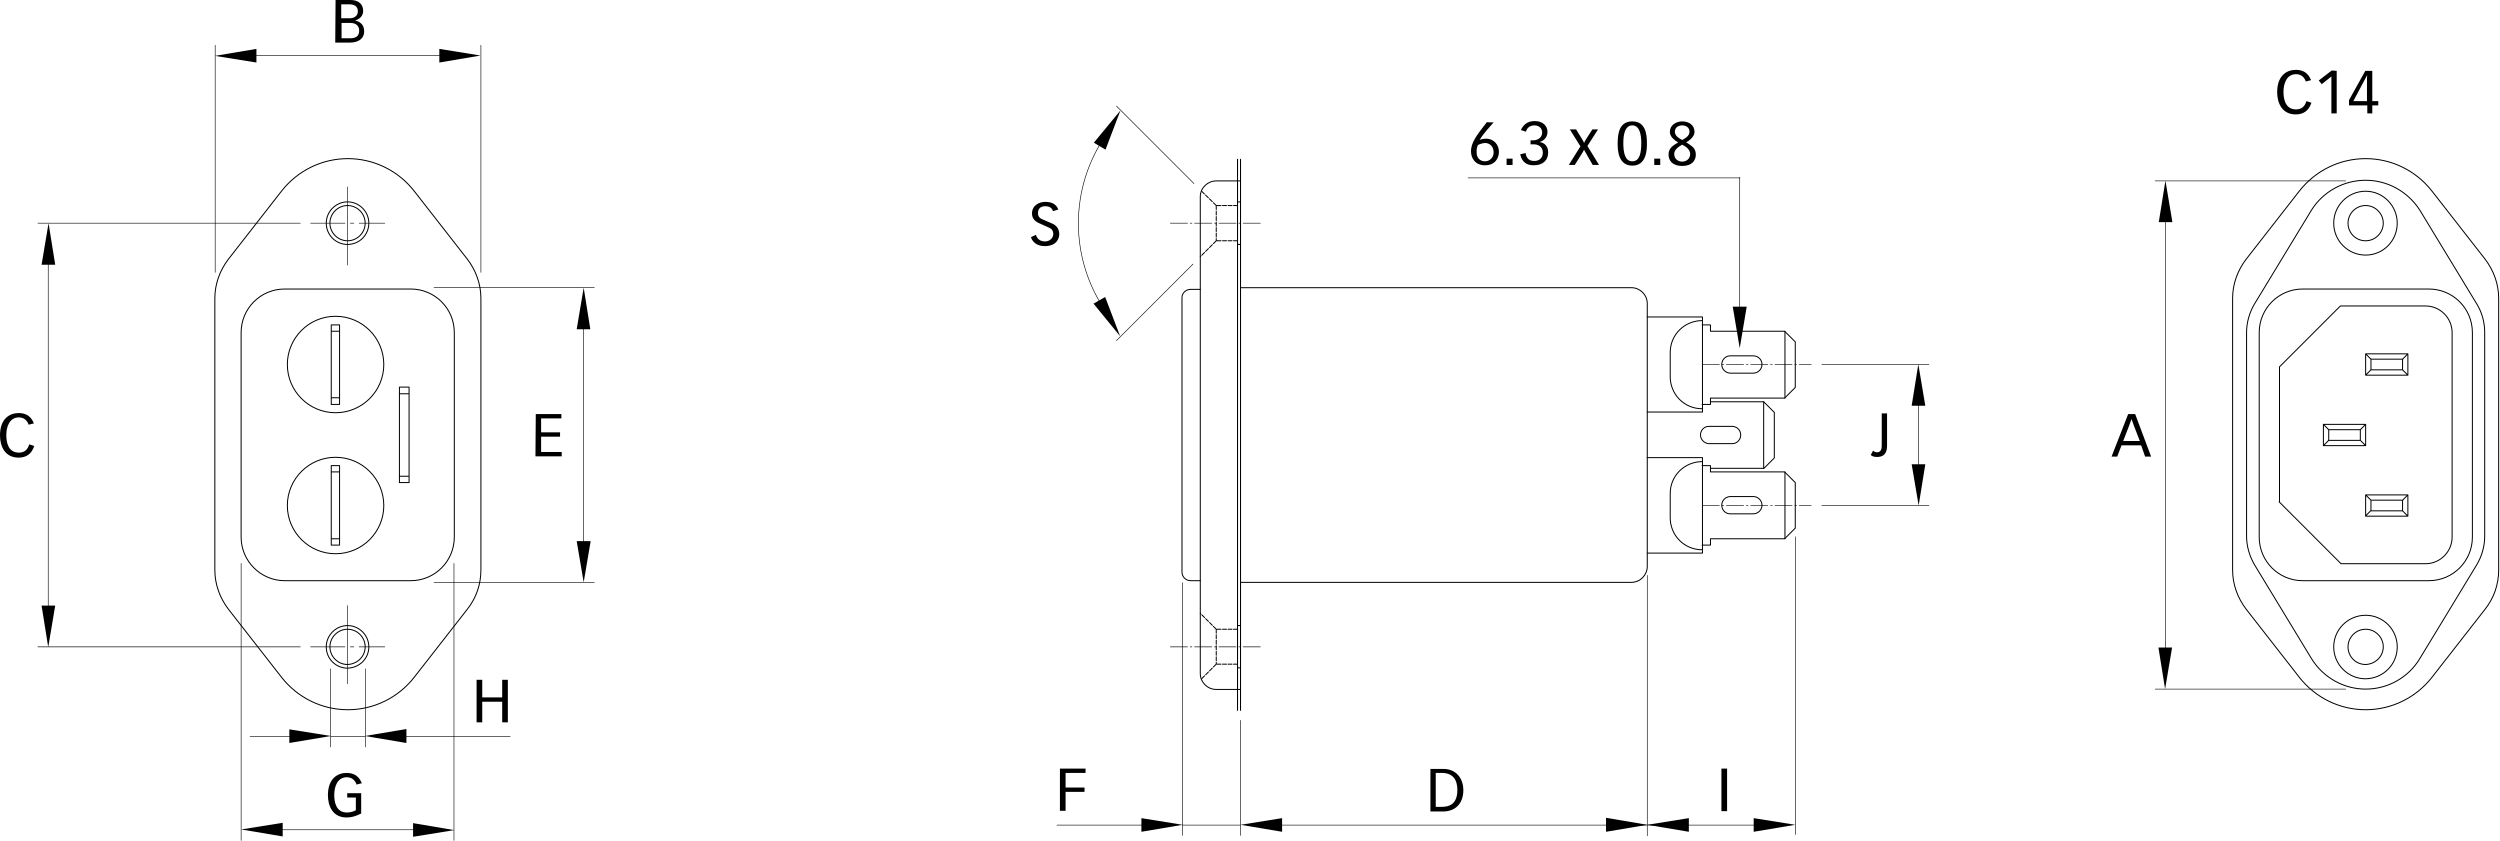 <?xml version="1.0" encoding="UTF-8"?>
<svg xmlns="http://www.w3.org/2000/svg" xmlns:xlink="http://www.w3.org/1999/xlink" version="1.1" id="Ebene_1" x="0px" y="0px" width="751.7px" height="253px" viewBox="0 0 751.7 253" style="enable-background:new 0 0 751.7 253;" xml:space="preserve">
<style type="text/css">
	.st0{fill:none;stroke:#000000;stroke-width:0.18;stroke-linecap:round;stroke-linejoin:round;stroke-miterlimit:500;}
	
		.st1{fill:none;stroke:#000000;stroke-width:0.18;stroke-linecap:round;stroke-linejoin:round;stroke-miterlimit:500;stroke-dasharray:5.174,0.796,0.531,0.796;}
	
		.st2{clip-path:url(#SVGID_2_);fill:none;stroke:#000000;stroke-width:0.18;stroke-linecap:round;stroke-linejoin:round;stroke-miterlimit:500;}
	
		.st3{clip-path:url(#SVGID_4_);fill:none;stroke:#000000;stroke-width:0.18;stroke-linecap:round;stroke-linejoin:round;stroke-miterlimit:500;stroke-dasharray:10.349,1.592,1.061,1.592;}
	
		.st4{clip-path:url(#SVGID_6_);fill:none;stroke:#000000;stroke-width:0.18;stroke-linecap:round;stroke-linejoin:round;stroke-miterlimit:500;stroke-dasharray:5.174,0.796,0.531,0.796;}
	
		.st5{clip-path:url(#SVGID_8_);fill:none;stroke:#000000;stroke-width:0.18;stroke-linecap:round;stroke-linejoin:round;stroke-miterlimit:500;stroke-dasharray:10.349,1.592,1.061,1.592;}
	
		.st6{clip-path:url(#SVGID_10_);fill:none;stroke:#000000;stroke-width:0.18;stroke-linecap:round;stroke-linejoin:round;stroke-miterlimit:500;}
	
		.st7{clip-path:url(#SVGID_12_);fill:none;stroke:#000000;stroke-width:0.18;stroke-linecap:round;stroke-linejoin:round;stroke-miterlimit:500;stroke-dasharray:5.174,0.796,0.531,0.796;}
	
		.st8{clip-path:url(#SVGID_14_);fill:none;stroke:#000000;stroke-width:0.18;stroke-linecap:round;stroke-linejoin:round;stroke-miterlimit:500;}
	
		.st9{clip-path:url(#SVGID_16_);fill:none;stroke:#000000;stroke-width:0.3;stroke-linecap:round;stroke-linejoin:round;stroke-miterlimit:500;}
	
		.st10{clip-path:url(#SVGID_18_);fill:none;stroke:#000000;stroke-width:0.312;stroke-linecap:round;stroke-linejoin:round;stroke-miterlimit:500;}
	
		.st11{clip-path:url(#SVGID_20_);fill:none;stroke:#000000;stroke-width:0.3;stroke-linecap:round;stroke-linejoin:round;stroke-miterlimit:500;}
	
		.st12{clip-path:url(#SVGID_22_);fill:none;stroke:#000000;stroke-width:0.3;stroke-linecap:round;stroke-linejoin:round;stroke-miterlimit:500;stroke-dasharray:1.194,0.464;}
	
		.st13{clip-path:url(#SVGID_24_);fill:none;stroke:#000000;stroke-width:0.3;stroke-linecap:round;stroke-linejoin:round;stroke-miterlimit:500;}
	
		.st14{clip-path:url(#SVGID_26_);fill:none;stroke:#000000;stroke-width:0.3;stroke-linecap:round;stroke-linejoin:round;stroke-miterlimit:500;stroke-dasharray:1.194,0.464;}
	
		.st15{clip-path:url(#SVGID_28_);fill:none;stroke:#000000;stroke-width:0.3;stroke-linecap:round;stroke-linejoin:round;stroke-miterlimit:500;}
	
		.st16{clip-path:url(#SVGID_30_);fill:none;stroke:#000000;stroke-width:0.3;stroke-linecap:round;stroke-linejoin:round;stroke-miterlimit:500;}
</style>
<path class="st0" d="M539.9,161.4v89.5 M373,248.1h-17.5 M347.5,248.1h-29.7 M355.5,175.2v76 M534.9,248.1H381 M373,216.6v34.6   M495.3,173v78.3"></path>
<path class="st1" d="M511.8,152h32.8 M511.8,109.6h32.8"></path>
<g>
	<g>
		<g>
			<defs>
				<rect id="SVGID_1_" x="11.1" y="13.3" width="740.6" height="239.7"></rect>
			</defs>
			<clipPath id="SVGID_2_">
				<use xlink:href="#SVGID_1_" style="overflow:visible;"></use>
			</clipPath>
			<path class="st2" d="M104.5,182.1v23.5 M332.8,40.2c-11.4,16.2-11.4,37.7,0,53.9 M358.7,79.4l-23,23 M359,55.2l-23.3-23.3      M76.4,16.7h57.1 M144.6,81.9V13.6 M64.7,81.9V13.6 M175.5,94.5v72.6 M130.5,175.1h48.2 M130.5,86.5h48.2"></path>
		</g>
	</g>
	<g>
		<g>
			<defs>
				<rect id="SVGID_3_" x="11.1" y="13.3" width="740.6" height="239.7"></rect>
			</defs>
			<clipPath id="SVGID_4_">
				<use xlink:href="#SVGID_3_" style="overflow:visible;"></use>
			</clipPath>
			<line class="st3" x1="93.4" y1="194.5" x2="115.7" y2="194.5"></line>
		</g>
	</g>
	<g>
		<g>
			<defs>
				<rect id="SVGID_5_" x="11.1" y="13.3" width="740.6" height="239.7"></rect>
			</defs>
			<clipPath id="SVGID_6_">
				<use xlink:href="#SVGID_5_" style="overflow:visible;"></use>
			</clipPath>
			<line class="st4" x1="351.9" y1="194.5" x2="379.6" y2="194.5"></line>
		</g>
	</g>
	<g>
		<g>
			<defs>
				<rect id="SVGID_7_" x="11.1" y="13.3" width="740.6" height="239.7"></rect>
			</defs>
			<clipPath id="SVGID_8_">
				<use xlink:href="#SVGID_7_" style="overflow:visible;"></use>
			</clipPath>
			<line class="st5" x1="93.4" y1="67.1" x2="115.7" y2="67.1"></line>
		</g>
	</g>
	<g>
		<g>
			<defs>
				<rect id="SVGID_9_" x="11.1" y="13.3" width="740.6" height="239.7"></rect>
			</defs>
			<clipPath id="SVGID_10_">
				<use xlink:href="#SVGID_9_" style="overflow:visible;"></use>
			</clipPath>
			<path class="st6" d="M99.4,221.4h10.5 M119.5,221.4h33.9 M91.4,221.4H75.2 M99.4,201.1v23.5 M109.9,201.1v23.5"></path>
		</g>
	</g>
	<g>
		<g>
			<defs>
				<rect id="SVGID_11_" x="11.1" y="13.3" width="740.6" height="239.7"></rect>
			</defs>
			<clipPath id="SVGID_12_">
				<use xlink:href="#SVGID_11_" style="overflow:visible;"></use>
			</clipPath>
			<line class="st7" x1="351.9" y1="67.1" x2="379.6" y2="67.1"></line>
		</g>
	</g>
	<g>
		<g>
			<defs>
				<rect id="SVGID_13_" x="11.1" y="13.3" width="740.6" height="239.7"></rect>
			</defs>
			<clipPath id="SVGID_14_">
				<use xlink:href="#SVGID_13_" style="overflow:visible;"></use>
			</clipPath>
			<path class="st8" d="M130,249.5H81.9 M72.5,169.4v83.3 M136.5,169.4v83.3 M104.5,56.2v23.5 M441.4,53.5h81.8 M523.1,53.3v42      M576.8,117.6V144 M547.8,152H580 M547.8,109.6H580 M651.1,199.3V62.3 M705.3,54.4h-57.3 M705.3,207.2h-57.3 M14.5,186.5V75.1      M90.3,67.1H11.4 M90.3,194.5H11.4"></path>
		</g>
	</g>
	<g>
		<g>
			<defs>
				<rect id="SVGID_15_" x="11.1" y="13.3" width="740.6" height="239.7"></rect>
			</defs>
			<clipPath id="SVGID_16_">
				<use xlink:href="#SVGID_15_" style="overflow:visible;"></use>
			</clipPath>
			<path class="st9" d="M72.5,161.5v-61.5c0-7.2,5.8-13.1,13.1-13.1h37.9c7.2,0,13.1,5.8,13.1,13.1v61.5c0,7.2-5.8,13.1-13.1,13.1     H85.6C78.4,174.6,72.5,168.7,72.5,161.5z M373,86.5h117.5c2.6,0,4.8,2.1,4.8,4.8v79c0,2.6-2.1,4.8-4.8,4.8H373 M360.9,87H358     c-1.4,0-2.6,1.1-2.6,2.5V172c0,1.4,1.1,2.6,2.6,2.6h2.9 M511.8,140h2.5v1.9h22.3l3.2,3.2v13.7l-3.2,3.2h-22.3v1.9h-2.5      M520.2,154.5h7c1.4,0,2.6-1.2,2.6-2.6c0-1.4-1.2-2.6-2.6-2.6h-7c-1.4,0.1-2.5,1.2-2.5,2.6C517.7,153.3,518.8,154.5,520.2,154.5      M511.8,97.7h2.5v1.9h22.3l3.2,3.2v13.7l-3.2,3.2h-22.3v1.9h-2.5 M530.3,140.8h-15.9 M530.3,120.8h-15.9 M520.2,112.2h7     c1.4,0,2.6-1.2,2.6-2.6c0-1.5-1.2-2.6-2.6-2.6h-7c-1.4,0-2.5,1.2-2.5,2.6C517.7,111,518.8,112.1,520.2,112.2"></path>
		</g>
	</g>
	<g>
		<g>
			<defs>
				<rect id="SVGID_17_" x="11.1" y="13.3" width="740.6" height="239.7"></rect>
			</defs>
			<clipPath id="SVGID_18_">
				<use xlink:href="#SVGID_17_" style="overflow:visible;"></use>
			</clipPath>
			<path class="st10" d="M372.1,47.9v165.7 M373,47.9v165.7"></path>
		</g>
	</g>
	<g>
		<g>
			<defs>
				<rect id="SVGID_19_" x="11.1" y="13.3" width="740.6" height="239.7"></rect>
			</defs>
			<clipPath id="SVGID_20_">
				<use xlink:href="#SVGID_19_" style="overflow:visible;"></use>
			</clipPath>
			<path class="st11" d="M495.3,137.6h16.6v28.7h-16.6 M511.8,138.8c-2.5,0-5,1-6.8,2.8c-1.8,1.8-2.8,4.2-2.8,6.8v7.3     c0,2.5,1,5,2.8,6.8s4.2,2.8,6.8,2.8 M99.6,99.6h2.5 M99.6,119.6h2.5 M102.1,121.6h-2.5V97.7h2.5V121.6z M120.3,118.4h2.5      M99.6,141.9h2.5 M120.3,143.2h2.5 M120.1,145.1h2.9v-28.7h-2.9V145.1z M115.4,109.6c0-8-6.5-14.5-14.5-14.5s-14.5,6.5-14.5,14.5     c0,8,6.5,14.5,14.5,14.5S115.4,117.6,115.4,109.6z M99.6,162h2.5 M110.9,194.5c0-3.5-2.9-6.4-6.4-6.4c-3.5,0-6.4,2.9-6.4,6.4     c0,3.5,2.8,6.4,6.4,6.4C108.1,200.8,110.9,198,110.9,194.5z M109.8,194.5c0-2.9-2.4-5.3-5.3-5.3s-5.3,2.4-5.3,5.3     c0,2.9,2.4,5.3,5.3,5.3C107.4,199.7,109.8,197.4,109.8,194.5z M115.4,152c0-8-6.5-14.5-14.5-14.5S86.4,144,86.4,152     c0,8,6.5,14.5,14.5,14.5S115.4,160,115.4,152z M99.6,140h2.5v23.9h-2.5V140z M373,54.4h-7.3c-2.6,0-4.8,2.1-4.8,4.8v143.3     c0,2.6,2.1,4.8,4.8,4.8h7.3"></path>
		</g>
	</g>
	<g>
		<g>
			<defs>
				<rect id="SVGID_21_" x="11.1" y="13.3" width="740.6" height="239.7"></rect>
			</defs>
			<clipPath id="SVGID_22_">
				<use xlink:href="#SVGID_21_" style="overflow:visible;"></use>
			</clipPath>
			<path class="st12" d="M372.1,189.2h-6.4 M372.1,188.1h0.9 M365.7,189.2l-4.8-4.8 M372.1,200.8h0.9 M372.1,199.7h-6.4      M365.7,199.7l-4.5,4.5 M365.7,189.2v10.5"></path>
		</g>
	</g>
	<g>
		<g>
			<defs>
				<rect id="SVGID_23_" x="11.1" y="13.3" width="740.6" height="239.7"></rect>
			</defs>
			<clipPath id="SVGID_24_">
				<use xlink:href="#SVGID_23_" style="overflow:visible;"></use>
			</clipPath>
			<path class="st13" d="M109.8,67.1c0-2.9-2.4-5.3-5.3-5.3s-5.3,2.4-5.3,5.3c0,2.9,2.4,5.3,5.3,5.3C107.4,72.4,109.8,70,109.8,67.1     z M110.9,67.1c0-3.5-2.9-6.4-6.4-6.4c-3.5,0-6.4,2.9-6.4,6.4c0,3.5,2.8,6.4,6.4,6.4C108.1,73.5,110.9,70.6,110.9,67.1z      M513.8,133.4h7c1.5,0,2.6-1.2,2.6-2.6c0-1.5-1.2-2.6-2.6-2.6h-7c-1.4,0-2.5,1.2-2.5,2.6C511.3,132.1,512.4,133.3,513.8,133.4      M511.8,96.4c-2.5,0-5,1-6.8,2.8c-1.8,1.8-2.8,4.2-2.8,6.8v7.3c0,2.5,1,5,2.8,6.8c1.8,1.8,4.2,2.8,6.8,2.8 M495.3,123.9h16.6     V95.3h-16.6"></path>
		</g>
	</g>
	<g>
		<g>
			<defs>
				<rect id="SVGID_25_" x="11.1" y="13.3" width="740.6" height="239.7"></rect>
			</defs>
			<clipPath id="SVGID_26_">
				<use xlink:href="#SVGID_25_" style="overflow:visible;"></use>
			</clipPath>
			<path class="st14" d="M372.1,61.8h-6.4 M372.1,60.7h0.9 M365.7,61.8l-4.5-4.4 M372.1,72.4h-6.4 M365.7,61.8v10.5 M372.1,73.5h0.9      M365.7,72.4l-4.8,4.8"></path>
		</g>
	</g>
	<g>
		<g>
			<defs>
				<rect id="SVGID_27_" x="11.1" y="13.3" width="740.6" height="239.7"></rect>
			</defs>
			<clipPath id="SVGID_28_">
				<use xlink:href="#SVGID_27_" style="overflow:visible;"></use>
			</clipPath>
			<path class="st15" d="M716.6,67.1c0-2.9-2.4-5.3-5.3-5.3c-2.9,0-5.3,2.4-5.3,5.3c0,2.9,2.3,5.3,5.3,5.3     C714.2,72.4,716.6,70,716.6,67.1z M720.8,67.1c0-5.3-4.3-9.6-9.5-9.6c-5.3,0-9.6,4.3-9.6,9.6c0,5.3,4.3,9.6,9.6,9.6     C716.6,76.7,720.8,72.4,720.8,67.1z M722.4,111.2l1.6,1.6 M722.4,108v3.2 M711.3,112.8l1.6-1.6 M712.9,108v3.2 M722.4,111.2h-9.6      M712.9,108h9.6 M711.3,106.4H724v6.4h-12.7V106.4z M712.9,108l-1.6-1.6 M724,106.4l-1.6,1.6 M709.7,129.2l1.6-1.6 M711.3,134     l-1.6-1.6 M709.7,132.4v-3.2 M700.2,129.2l-1.6-1.6 M698.6,134l1.6-1.6 M700.2,129.2v3.2 M698.6,127.6h12.7v6.4h-12.7V127.6z      M709.7,132.4h-9.6 M700.2,129.2h9.6 M722.4,150.4v3.2 M722.4,153.6l1.6,1.6 M724,148.8l-1.6,1.6 M712.9,150.4v3.2 M711.3,155.1     l1.6-1.6 M712.9,150.4l-1.6-1.6 M711.3,148.8H724v6.4h-12.7V148.8z M712.9,150.4h9.6 M722.4,153.6h-9.6 M536.7,99.6v20.1      M530.3,120.8l3.2,3.2v13.7l-3.2,3.2 M530.3,120.8v20.1 M720.8,194.5c0-5.3-4.3-9.5-9.5-9.5c-5.3,0-9.6,4.3-9.6,9.5     c0,5.3,4.3,9.6,9.6,9.6C716.6,204,720.8,199.8,720.8,194.5z M716.6,194.5c0-2.9-2.4-5.3-5.3-5.3c-2.9,0-5.3,2.4-5.3,5.3     c0,2.9,2.3,5.3,5.3,5.3C714.2,199.7,716.6,197.4,716.6,194.5z M536.7,141.9V162 M685.3,150.9l18.6,18.6h25.4c4.4,0,8-3.6,8-8     v-61.5c0-4.4-3.6-8-8-8h-25.6l-18.3,18.3V150.9 M727.6,198l17-28c1.6-2.6,2.5-5.7,2.5-8.8v-61.2c0-3.1-0.8-6.1-2.5-8.8l-17-28     c-3.6-5.6-9.7-9-16.3-9c-6.6,0-12.8,3.4-16.3,9l-17,28c-1.6,2.6-2.5,5.7-2.5,8.8v61.2c0,3.1,0.9,6.1,2.5,8.8l17,28     c3.5,5.7,9.7,9.2,16.3,9.2C718,207.2,724.2,203.7,727.6,198z M679.3,161.5v-61.5c0-7.2,5.8-13.1,13.1-13.1h37.9     c7.2,0,13.1,5.8,13.1,13.1v61.5c0,7.2-5.8,13.1-13.1,13.1h-37.9C685.1,174.6,679.3,168.7,679.3,161.5z"></path>
		</g>
	</g>
</g>
<polygon points="132.1,18.8 132.1,14.7 144.5,16.7 "></polygon>
<polygon points="87,223.4 87,219.3 99.5,221.3 "></polygon>
<polygon points="124.2,251.6 124.2,247.5 136.6,249.6 "></polygon>
<polygon points="482.9,250.1 482.9,245.9 495.3,248 "></polygon>
<polygon points="527.3,250.1 527.3,246 539.8,248 "></polygon>
<polygon points="343.2,250.1 343.2,246 355.6,248 "></polygon>
<polygon points="507.8,246 507.8,250.1 495.3,248 "></polygon>
<polygon points="385.5,246 385.5,250.1 373,248 "></polygon>
<polygon points="122.2,219.2 122.2,223.4 109.7,221.3 "></polygon>
<polygon points="85,247.4 85,251.5 72.5,249.4 "></polygon>
<polygon points="77.1,14.7 77.1,18.8 64.6,16.8 "></polygon>
<polygon points="649,194.7 653.1,194.7 651,207.2 "></polygon>
<polygon points="12.5,182.1 16.6,182.1 14.5,194.6 "></polygon>
<polygon points="173.4,162.7 177.6,162.7 175.5,175.1 "></polygon>
<polygon points="574.8,139.6 578.9,139.6 576.9,152 "></polygon>
<polygon points="521,92.2 525.2,92.2 523.1,104.7 "></polygon>
<polygon points="328.8,91.3 332.3,89.3 336.8,101.1 "></polygon>
<polygon points="578.9,122 574.8,122 576.8,109.5 "></polygon>
<polygon points="177.5,99 173.4,99 175.5,86.5 "></polygon>
<polygon points="332.4,45 328.9,42.9 336.9,33.2 "></polygon>
<polygon points="16.6,79.6 12.5,79.6 14.6,67.1 "></polygon>
<polygon points="653.2,66.8 649.1,66.8 651.1,54.3 "></polygon>
<g>
	<g>
		<g>
			<defs>
				<rect id="SVGID_29_" x="11.1" y="13.3" width="740.6" height="239.7"></rect>
			</defs>
			<clipPath id="SVGID_30_">
				<use xlink:href="#SVGID_29_" style="overflow:visible;"></use>
			</clipPath>
			<path class="st16" d="M711.3,47.7h-0.5 M675.4,77.9l16-20.5c4.8-6.1,12.1-9.7,19.9-9.7c7.8,0,15.1,3.6,19.9,9.7l16,20.5     c2.6,3.4,4.1,7.5,4.1,11.8v81.7c0,4.3-1.4,8.4-4.1,11.8l-16,20.5c-4.8,6.1-12.1,9.7-19.9,9.7c-7.8,0-15.1-3.6-19.9-9.7l-16-20.5     c-2.6-3.4-4.1-7.5-4.1-11.8V89.7C671.3,85.4,672.8,81.3,675.4,77.9z M104.6,47.7h-0.5 M68.7,77.9l16-20.5     c4.8-6.1,12.1-9.7,19.9-9.7c7.8,0,15.1,3.6,19.9,9.7l16,20.5c2.6,3.4,4.1,7.5,4.1,11.8v81.7c0,4.3-1.4,8.4-4.1,11.8l-16,20.5     c-4.8,6.1-12.1,9.7-19.9,9.7c-7.8,0-15.1-3.6-19.9-9.7l-16-20.5c-2.6-3.4-4.1-7.5-4.1-11.8V89.7C64.6,85.4,66.1,81.3,68.7,77.9z"></path>
		</g>
	</g>
</g>
<g>
	<path d="M642,124.5l4.8,12.8h-1.8l-1.2-3.4h-5.9l-1.3,3.4h-1.7l5-12.8H642z M643.4,132.6l-1.7-4.4c-0.3-0.7-0.5-1.5-0.8-2.2h0   c-0.3,0.7-0.5,1.5-0.8,2.2l-1.7,4.4H643.4z"></path>
</g>
<g>
	<path d="M10.3,134.1c-0.8,2.4-2.4,3.5-4.7,3.5c-4.2,0-5.6-3.5-5.6-6.7c0-5,2.9-6.7,5.6-6.7c3.4,0,4.2,2.3,4.6,3.1l-1.6,0.4   c-0.3-1-1.2-2.2-2.9-2.2c-2.9,0-3.8,2.9-3.8,5.3c0,1.9,0.4,5.3,3.8,5.3c1.9,0,2.7-1.2,3.1-2.5L10.3,134.1z"></path>
</g>
<g>
	<path d="M100.9,0h4.5c2.1,0,3.8,1,3.8,3.3c0,1.2-0.8,2.4-2.3,2.8v0.1c1,0.2,2.6,1,2.6,3.2c0,2.4-2,3.4-4.2,3.4h-4.5L100.9,0   L100.9,0z M102.6,5.5h2.5c1.4,0,2.5-0.7,2.5-2.1c0-1.5-1.1-2.1-2.6-2.1h-2.4L102.6,5.5L102.6,5.5z M102.6,11.5h2.7   c1.4,0,2.7-0.4,2.7-2.3c0-1.5-1.1-2.3-2.6-2.3h-2.7V11.5z"></path>
</g>
<g>
	<path d="M161.1,124.5h7.7v1.3h-6.1v4.2h5.7v1.3h-5.7v4.6h6.2v1.3h-7.9L161.1,124.5L161.1,124.5L161.1,124.5z"></path>
</g>
<g>
	<path d="M108.6,244.6c-1.6,0.8-2.8,1.2-4.4,1.2c-4.2,0-5.6-3.5-5.6-6.7c0-5,2.9-6.7,5.6-6.7c3.4,0,4.2,2.3,4.6,3.1l-1.6,0.4   c-0.3-1-1.2-2.2-2.9-2.2c-2.9,0-3.8,2.9-3.8,5.3c0,1.9,0.4,5.3,3.8,5.3c1.3,0,2.2-0.4,2.7-0.7v-3.8h-2.6v-1.3h4.2L108.6,244.6   L108.6,244.6z"></path>
</g>
<g>
	<path d="M311.5,70.6c0.2,0.9,1,2,2.7,2c1.6,0,2.5-1.2,2.5-2.2c0-1.4-0.9-1.8-1.4-2l-3.1-1.4c-1.2-0.6-1.9-1.5-1.9-2.8   c0-2.5,2.2-3.5,4-3.5c1.8,0,3.3,0.6,3.9,2.3l-1.6,0.5c-0.3-1.2-1.4-1.5-2.3-1.5c-1.6,0-2.2,0.9-2.2,2.1c0,1.3,0.9,1.7,1.7,2l2.3,1   c0.8,0.3,2.4,1.1,2.4,3.3c0,1.2-0.7,3.6-4.4,3.6c-2.8,0-3.9-1.8-4.1-2.7L311.5,70.6z"></path>
</g>
<g>
	<path d="M318.7,231.1h7.7v1.3h-6v4.4h5.7v1.3h-5.7v5.7h-1.7L318.7,231.1L318.7,231.1L318.7,231.1z"></path>
</g>
<g>
	<path d="M430.1,231.2h3.9c3.8,0,6,2.8,6,6.4c0,3.6-2,6.4-6.2,6.4h-3.7V231.2L430.1,231.2z M431.7,242.6h1.8c2.3,0,4.7-0.8,4.7-5.1   c0-3.1-1.4-5.1-4.7-5.1h-1.8V242.6z"></path>
</g>
<g>
	<path d="M519.3,231.1v12.8h-1.7v-12.8H519.3z"></path>
</g>
<g>
	<path d="M449.1,36.8l-2.1,2.4c-0.7,0.8-1.7,2.1-2.1,2.9l0,0c0.4-0.2,1-0.4,2-0.4c2.2,0,3.8,1.8,3.8,3.9c0,1.9-1.1,4.1-4.2,4.1   c-3,0-4.2-2.2-4.2-4.2c0-1.8,0.8-3.6,3.1-6.6l1.7-2.2C447,36.8,449.1,36.8,449.1,36.8z M446.5,48.5c1.5,0,2.6-1.2,2.6-2.6   c0-2.6-2-2.9-2.5-2.9c-0.8,0-1.6,0.3-2.2,0.6c-0.2,0.3-0.5,1.3-0.4,2.1C443.9,47.3,444.9,48.5,446.5,48.5z"></path>
	<path d="M454.8,47.7v1.9h-1.8v-1.9H454.8z"></path>
	<path d="M460.2,42.2c0.3,0,0.6,0,0.7,0c2.1,0,2.8-1.4,2.8-2.3c0-1.4-1-2.2-2.3-2.2c-1.9,0-2.4,1.3-2.6,1.9l-1.5-0.5   c0.6-1.3,1.7-2.7,4.2-2.7c2.5,0,3.8,1.6,3.8,3.2c0,2.1-1.6,2.9-2.4,3.1v0c0.6,0.1,2.6,0.5,2.6,3.2c0,2-1.3,3.8-4.3,3.8   c-3.2,0-3.8-2.1-4.1-3.3l1.6-0.4c0.3,1.8,1.2,2.4,2.7,2.4c1.2,0,2.5-0.7,2.5-2.5c0-2-1.7-2.5-2.7-2.5c-0.5,0-0.8,0-1,0L460.2,42.2   L460.2,42.2L460.2,42.2z"></path>
	<path d="M472,38.9h1.9l1.9,3.1c0.2,0.3,0.4,0.7,0.5,1h0c0.1-0.3,0.3-0.7,0.5-1l2-3.1h1.7l-3.2,5l3.5,5.7h-1.9l-2.3-4   c-0.1-0.2-0.3-0.5-0.3-0.6h0c-0.1,0.1-0.2,0.4-0.3,0.6l-2.5,4h-1.8l3.5-5.6L472,38.9z"></path>
	<path d="M495.2,43.2c0,1.8-0.1,6.6-4.4,6.6c-4.3,0-4.4-4.8-4.4-6.6c0-2.9,0.4-6.7,4.4-6.7C494.8,36.5,495.2,40.3,495.2,43.2z    M488.1,43c0,2.9,0.5,5.5,2.7,5.5c2.3,0,2.7-2.7,2.7-5.5c0-2.8-0.6-5.3-2.7-5.3C488.7,37.7,488.1,40.2,488.1,43z"></path>
	<path d="M499.2,47.7v1.9h-1.8v-1.9H499.2z"></path>
	<path d="M509.5,39.6c0.1,1.2-1.2,2.5-2.5,3.2c1.5,1,2.9,1.6,2.9,3.7c0,1.7-1.1,3.4-4.1,3.4c-3,0-4.1-1.7-4.1-3.4   c0-2.1,1.4-2.7,2.9-3.7c-1.3-0.7-2.6-1.9-2.5-3.2c0-1.9,1.8-3.1,3.7-3.1C507.8,36.5,509.5,37.6,509.5,39.6z M508.2,46.3   c0-1.4-1.4-2.3-2.4-2.8c-1.1,0.6-2.4,1.5-2.4,2.8c0,1.5,1.2,2.3,2.4,2.3S508.2,47.8,508.2,46.3z M503.6,39.6c0,1.2,1.1,1.9,2.2,2.5   c1.1-0.6,2.2-1.3,2.2-2.5c0-1.3-1.1-1.9-2.2-1.9S503.6,38.3,503.6,39.6z"></path>
</g>
<g>
	<path d="M567.4,124.3v9.6c0,1.5-0.3,3.5-3,3.5c-0.9,0-1.5-0.2-1.9-0.6l0.7-1.3c0.2,0.2,0.6,0.5,1.2,0.5c1.2,0,1.4-1.1,1.4-2v-9.7   L567.4,124.3L567.4,124.3z"></path>
</g>
<g>
	<path d="M145,204.4v5.3h6v-5.3h1.7v12.8H151v-6.2h-6v6.2h-1.7v-12.8C143.3,204.4,145,204.4,145,204.4z"></path>
</g>
<g>
	<path d="M695,30.9c-0.8,2.4-2.4,3.5-4.7,3.5c-4.2,0-5.6-3.5-5.6-6.7c0-5,2.9-6.7,5.6-6.7c3.4,0,4.2,2.3,4.6,3.1l-1.6,0.4   c-0.3-1-1.2-2.2-2.9-2.2c-2.9,0-3.8,2.9-3.8,5.3c0,1.9,0.4,5.3,3.8,5.3c1.9,0,2.7-1.2,3.1-2.5L695,30.9z"></path>
	<path d="M702.6,21.3v12.8H701V23l-2.9,2.3l-0.9-1.1l3.9-3L702.6,21.3L702.6,21.3z"></path>
	<path d="M711.2,21.3h2.1v9.1h1.8v1.3h-1.8v2.4h-1.5v-2.4h-5.5v-1.6L711.2,21.3z M711.7,30.4v-6.3c0-0.9,0-1.2,0.1-1.4h-0.1   l-4.1,7.7H711.7z"></path>
</g>
</svg>
